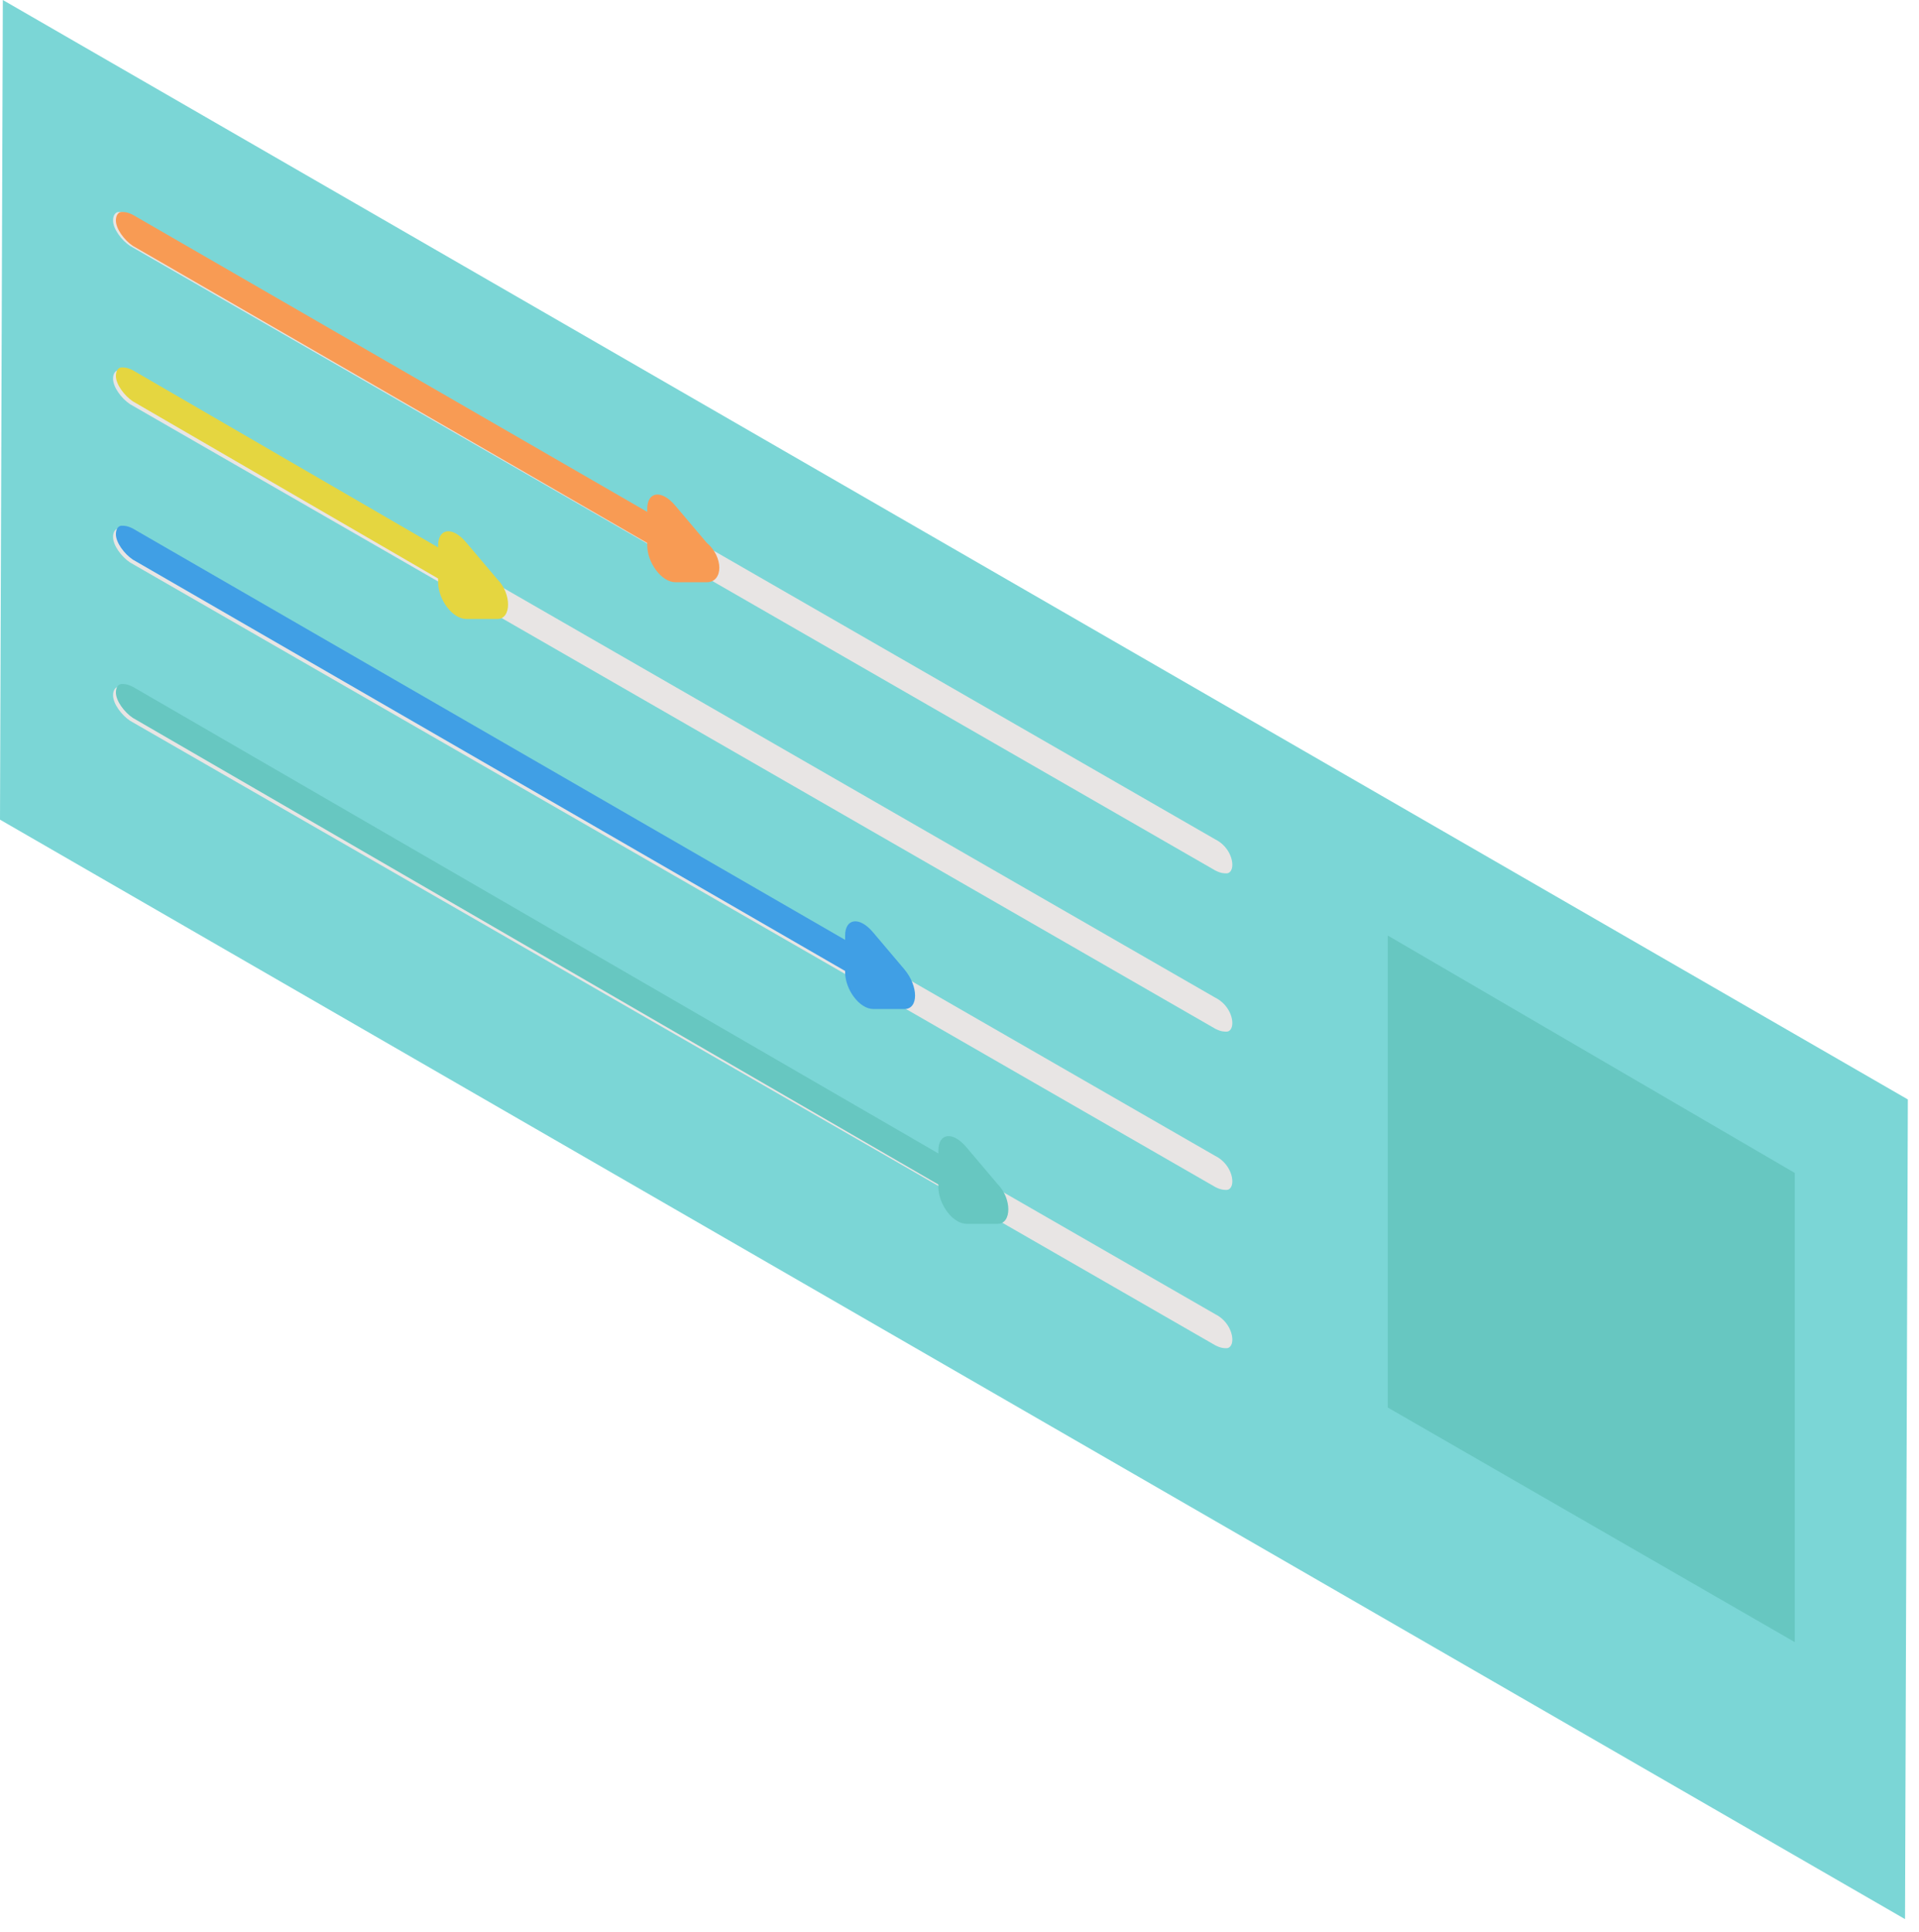 <svg xmlns="http://www.w3.org/2000/svg" width="143" height="144" viewBox="0 0 143 144" fill="none"><path d="M141.958 143.012L142.169 81.931L0.211 0L0 61.08L141.958 143.012Z" fill="#7BD6D6"></path><path d="M91.831 64.45C91.831 64.871 91.62 65.082 91.409 65.082C91.199 65.082 90.988 65.082 90.567 64.871L9.689 18.324C9.057 17.903 8.425 17.061 8.425 16.429C8.425 16.007 8.635 15.797 8.846 15.797C9.057 15.797 9.267 15.797 9.689 16.007L90.567 62.555C91.409 62.976 91.831 63.818 91.831 64.45Z" fill="#E8E5E4"></path><path d="M49.285 38.755V41.071L9.899 18.324C9.268 17.903 8.636 17.061 8.636 16.429C8.636 16.008 8.846 15.797 9.057 15.797C9.268 15.797 9.478 15.797 9.899 16.008L49.285 38.755Z" fill="#F89B54"></path><path d="M52.656 43.388H50.339C49.285 43.388 48.232 41.914 48.232 40.65V37.912C48.232 36.648 49.285 36.438 50.339 37.701L52.656 40.44C53.919 41.493 53.919 43.388 52.656 43.388Z" fill="#F89B54"></path><path d="M91.831 76.245C91.831 76.666 91.62 76.877 91.409 76.877C91.199 76.877 90.988 76.877 90.567 76.666L9.689 30.119C9.057 29.698 8.425 28.855 8.425 28.224C8.425 27.802 8.635 27.592 8.846 27.592C9.057 27.592 9.267 27.592 9.689 27.802L90.567 74.35C91.409 74.771 91.831 75.613 91.831 76.245Z" fill="#E8E5E4"></path><path d="M33.489 41.282V43.599L9.899 29.909C9.268 29.487 8.636 28.645 8.636 28.013C8.636 27.592 8.846 27.381 9.057 27.381C9.268 27.381 9.478 27.381 9.899 27.592L33.489 41.282Z" fill="#E5D640"></path><path d="M37.069 46.126H34.753C33.7 46.126 32.647 44.652 32.647 43.388V40.65C32.647 39.386 33.7 39.176 34.753 40.439L37.069 43.178C38.123 44.231 38.123 46.126 37.069 46.126Z" fill="#E5D640"></path><path d="M91.831 88.04C91.831 88.461 91.62 88.672 91.409 88.672C91.199 88.672 90.988 88.672 90.567 88.461L9.689 41.914C9.057 41.493 8.425 40.65 8.425 40.018C8.425 39.597 8.635 39.386 8.846 39.386C9.057 39.386 9.267 39.386 9.689 39.597L90.567 86.144C91.409 86.566 91.831 87.408 91.831 88.04Z" fill="#E8E5E4"></path><path d="M64.24 70.769V73.086L9.899 41.703C9.268 41.282 8.636 40.44 8.636 39.808C8.636 39.387 8.846 39.176 9.057 39.176C9.268 39.176 9.478 39.176 9.899 39.387L64.24 70.769Z" fill="#409FE5"></path><path d="M67.399 75.192H65.082C64.029 75.192 62.976 73.718 62.976 72.454V69.716C62.976 68.452 64.029 68.241 65.082 69.505L67.399 72.243C68.452 73.507 68.452 75.192 67.399 75.192Z" fill="#409FE5"></path><path d="M91.831 99.835C91.831 100.256 91.62 100.467 91.409 100.467C91.199 100.467 90.988 100.467 90.567 100.256L9.689 53.709C9.057 53.288 8.425 52.445 8.425 51.813C8.425 51.392 8.635 51.181 8.846 51.181C9.057 51.181 9.267 51.181 9.689 51.392L90.567 97.939C91.409 98.361 91.831 99.203 91.831 99.835Z" fill="#E8E5E4"></path><path d="M70.98 86.566V88.882L9.899 53.498C9.268 53.077 8.636 52.234 8.636 51.603C8.636 51.181 8.846 50.971 9.057 50.971C9.268 50.971 9.478 50.971 9.899 51.181L70.98 86.566Z" fill="#67C7C1"></path><path d="M74.349 91.199H72.032C70.979 91.199 69.926 89.725 69.926 88.461V85.723C69.926 84.459 70.979 84.248 72.032 85.512L74.349 88.25C75.402 89.303 75.402 91.199 74.349 91.199Z" fill="#67C7C1"></path><path d="M133.744 122.371L103.415 104.889V69.716L133.744 87.408V122.371Z" fill="#67C7C1"></path><path d="M130.163 116.263L106.784 102.783V75.824L130.163 89.303V116.263Z" fill="#67C7C1"></path></svg>
